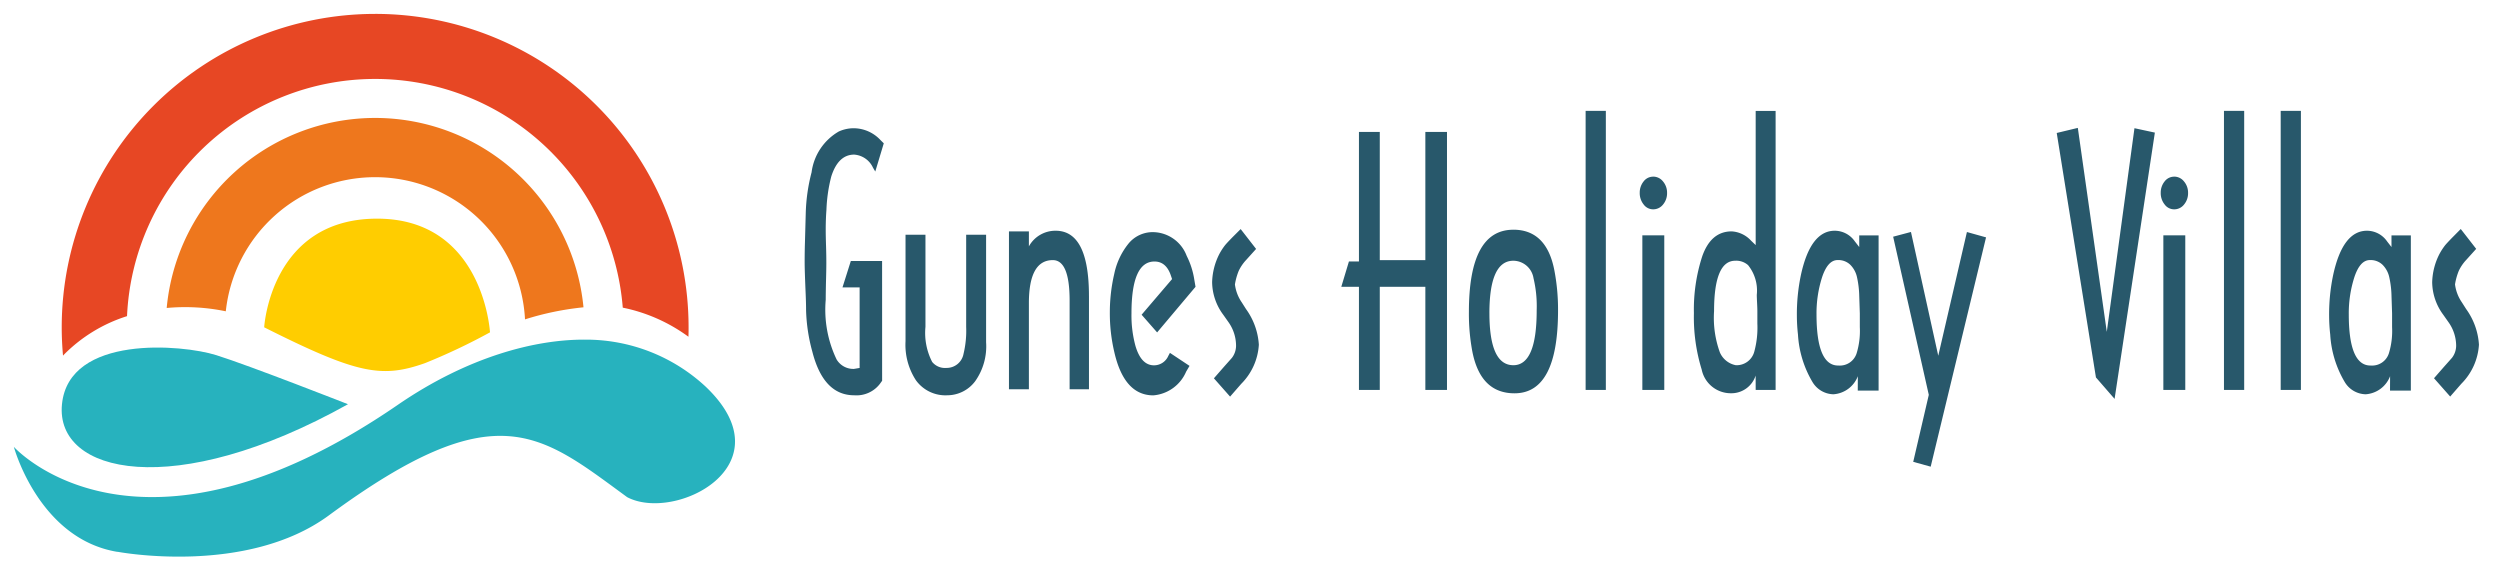 <svg xmlns="http://www.w3.org/2000/svg" xmlns:xlink="http://www.w3.org/1999/xlink" width="180" height="41" viewBox="0 0 180 41">
  <defs>
    <clipPath id="clip-logo">
      <rect width="180" height="41"/>
    </clipPath>
  </defs>
  <g id="logo" clip-path="url(#clip-logo)">
    <path id="path24" d="M322.224-921.279l-.161.224a2.122,2.122,0,0,1-1.852.821q-2.209,0-3.011-3.136a12.441,12.441,0,0,1-.451-2.972c0-.321-.01-.725-.031-1.21-.048-1.125-.072-1.874-.072-2.243q0-.775.021-1.442l.058-2.115a12.955,12.955,0,0,1,.42-2.936,3.985,3.985,0,0,1,1.955-2.936,2.582,2.582,0,0,1,1.111-.236,2.656,2.656,0,0,1,1.893.849l.239.236-.612,2.031-.167-.281a1.614,1.614,0,0,0-1.35-.937q-1.148,0-1.651,1.574a11.142,11.142,0,0,0-.349,2.415q-.051.655-.051,1.442c0,.26.007.649.024,1.174s.02.917.02,1.173c0,.321-.007.765-.024,1.338-.014.625-.02,1.073-.02,1.338a8.277,8.277,0,0,0,.783,4.294,1.4,1.4,0,0,0,1.251.681l.407-.068V-928h-1.234l.6-1.9h2.252Zm1.685-2.848v-7.666h1.435v6.633a4.558,4.558,0,0,0,.482,2.523,1.181,1.181,0,0,0,1.018.433,1.231,1.231,0,0,0,1.24-1.009,7.056,7.056,0,0,0,.191-1.947v-6.633h1.435v7.738a4.339,4.339,0,0,1-.789,2.812,2.511,2.511,0,0,1-2,1.009,2.617,2.617,0,0,1-2.269-1.089A4.68,4.68,0,0,1,323.909-924.126Zm13.208-3.248v6.709h-1.394v-6.392q0-2.908-1.21-2.908-1.722,0-1.722,3.1v6.2h-1.435v-11.367h1.435v1.078a2.179,2.179,0,0,1,1.927-1.126Q337.116-932.081,337.116-927.375Zm7.672-.669-2.765,3.284-1.117-1.274L343.1-928.6l-.082-.244q-.339-1.021-1.186-1.021-1.655,0-1.654,3.729a8.374,8.374,0,0,0,.28,2.327q.41,1.418,1.339,1.418a1.119,1.119,0,0,0,1.029-.673l.12-.224,1.411.937-.243.413a2.822,2.822,0,0,1-2.362,1.71q-2.1,0-2.812-3.12a12.243,12.243,0,0,1-.321-2.84,12.357,12.357,0,0,1,.321-2.8,5.118,5.118,0,0,1,.995-2.131,2.249,2.249,0,0,1,1.818-.861,2.628,2.628,0,0,1,2.4,1.71,5.7,5.7,0,0,1,.55,1.726Zm3.25-4.157,1.111,1.43-.721.8a3.069,3.069,0,0,0-.533.785,4.38,4.38,0,0,0-.27.973,2.92,2.92,0,0,0,.492,1.29l.307.484a4.883,4.883,0,0,1,.923,2.568,4.356,4.356,0,0,1-1.271,2.816l-.8.917-1.165-1.318.711-.813c.355-.4.55-.617.584-.657a1.45,1.45,0,0,0,.3-.857,2.947,2.947,0,0,0-.55-1.722l-.373-.529a4.007,4.007,0,0,1-.8-2.335,4.709,4.709,0,0,1,.509-2.015,4.436,4.436,0,0,1,.414-.645c.079-.1.29-.329.639-.681Zm8.516,4.157h-1.271l.55-1.826h.721v-9.324h1.5v9.228h3.281v-9.228h1.558v18.576h-1.558v-7.426h-3.281v7.426h-1.5Zm9.394,1.9q0,3.743,1.722,3.745,1.681,0,1.681-3.941a8.685,8.685,0,0,0-.229-2.327,1.484,1.484,0,0,0-1.452-1.254Q365.948-929.918,365.948-926.141Zm1.719-6.012c1.586,0,2.573.965,2.952,2.9a14.977,14.977,0,0,1,.27,2.908q0,5.972-3.134,5.972-2.445,0-3.035-3a14.686,14.686,0,0,1-.249-2.86Q364.472-932.153,367.667-932.153Zm6.664,11.535h-1.456v-20.09h1.456Zm2.628,0v-11.127h1.579v11.127Zm.786-15.356a.9.9,0,0,1,.7.345,1.246,1.246,0,0,1,.294.825,1.264,1.264,0,0,1-.291.841.9.9,0,0,1-.707.344.845.845,0,0,1-.69-.352,1.287,1.287,0,0,1-.28-.833,1.272,1.272,0,0,1,.28-.825A.858.858,0,0,1,377.744-935.974Zm5.943,13.578a1.315,1.315,0,0,0,1.333-.985,6.642,6.642,0,0,0,.219-2.019v-.893c0-.132-.007-.329-.02-.585s-.021-.453-.021-.589a2.913,2.913,0,0,0-.629-2.135,1.281,1.281,0,0,0-.923-.316q-1.522,0-1.524,3.625a7.294,7.294,0,0,0,.42,2.98A1.574,1.574,0,0,0,383.687-922.4Zm1.428.745a1.834,1.834,0,0,1-1.8,1.274,2.138,2.138,0,0,1-2.085-1.71,12.8,12.8,0,0,1-.56-4.057,12.4,12.4,0,0,1,.6-4.093q.631-1.8,2.126-1.794a2.054,2.054,0,0,1,1.391.669l.331.317v-9.661h1.435v20.09h-1.435Zm5.943-.721h.041a1.264,1.264,0,0,0,1.288-.885,5.511,5.511,0,0,0,.229-1.883v-.989l-.041-1.234a6.913,6.913,0,0,0-.161-1.366,1.819,1.819,0,0,0-.475-.889,1.237,1.237,0,0,0-.923-.348q-.717,0-1.128,1.27a8.522,8.522,0,0,0-.39,2.639q0,3.683,1.558,3.685Zm1.415.769a2.031,2.031,0,0,1-1.757,1.3,1.8,1.8,0,0,1-1.514-.893,7.538,7.538,0,0,1-1.039-3.408,12.357,12.357,0,0,1-.079-1.362,13.748,13.748,0,0,1,.291-2.928q.692-3.184,2.436-3.184a1.766,1.766,0,0,1,1.442.761l.321.413v-.837h1.394v11.175h-1.5Zm5.245,6.512-1.257-.348,1.121-4.823-2.566-11.387,1.282-.341,1.965,8.912,2.064-8.908,1.377.385Zm10.594-24.392L410.4-924.8l1.992-14.663,1.469.316-2.9,19.173-1.343-1.546-2.823-17.6Zm6.158,18.865v-11.127h1.579v11.127Zm.786-15.356a.9.9,0,0,1,.7.345,1.246,1.246,0,0,1,.294.825,1.264,1.264,0,0,1-.291.841.894.894,0,0,1-.707.344.845.845,0,0,1-.69-.352,1.288,1.288,0,0,1-.28-.833,1.273,1.273,0,0,1,.28-.825A.859.859,0,0,1,415.255-935.974Zm5.034,15.356h-1.456v-20.09h1.456Zm4.084,0h-1.456v-20.09h1.456Zm5.006-1.754h.041a1.265,1.265,0,0,0,1.289-.885,5.519,5.519,0,0,0,.229-1.883v-.989l-.041-1.234a6.912,6.912,0,0,0-.161-1.366,1.819,1.819,0,0,0-.475-.889,1.237,1.237,0,0,0-.923-.348q-.718,0-1.128,1.27a8.522,8.522,0,0,0-.39,2.639q0,3.683,1.559,3.685Zm1.415.769a2.031,2.031,0,0,1-1.757,1.3,1.8,1.8,0,0,1-1.514-.893,7.536,7.536,0,0,1-1.039-3.408,12.365,12.365,0,0,1-.079-1.362,13.75,13.75,0,0,1,.291-2.928q.692-3.184,2.436-3.184a1.765,1.765,0,0,1,1.442.761l.321.413v-.837h1.394v11.175h-1.5Zm5.088-10.6,1.111,1.43-.721.8a3.064,3.064,0,0,0-.533.785,4.381,4.381,0,0,0-.27.973,2.922,2.922,0,0,0,.492,1.29l.308.484a4.883,4.883,0,0,1,.923,2.568,4.356,4.356,0,0,1-1.271,2.816l-.8.917-1.165-1.318.711-.813c.355-.4.55-.617.584-.657a1.449,1.449,0,0,0,.3-.857A2.946,2.946,0,0,0,435-925.5l-.372-.529a4.008,4.008,0,0,1-.8-2.335,4.708,4.708,0,0,1,.509-2.015,4.433,4.433,0,0,1,.414-.645c.079-.1.29-.329.639-.681Z" transform="translate(-258.711 948.694)" fill="#28586b"/>
    <g id="Group_1" data-name="Group 1" transform="translate(1 1)">
      <path id="path26" d="M367.666-1080.043a22.567,22.567,0,0,1,22.567,22.567c0,.227,0,.453-.011.678a12.035,12.035,0,0,0-4.728-2.094,17.884,17.884,0,0,0-17.828-16.467,17.884,17.884,0,0,0-17.865,17.079,11.073,11.073,0,0,0-4.529,2.757c-.027.028-.053.057-.08.086-.06-.671-.093-1.351-.093-2.038a22.567,22.567,0,0,1,22.567-22.567" transform="translate(-341.655 1080.043)" fill="#e74724"/>
      <path id="path28" d="M371.486-1040.206a15.075,15.075,0,0,1,15.009-13.682,15.075,15.075,0,0,1,15,13.634,20.812,20.812,0,0,0-4.21.869,10.81,10.81,0,0,0-10.795-10.238,10.812,10.812,0,0,0-10.749,9.657,14.4,14.4,0,0,0-4.26-.239" transform="translate(-360.484 1061.38)" fill="#ee771d"/>
      <path id="path30" d="M356.209-995.624c2.418.757,9.5,3.539,9.5,3.539-12.505,6.99-21.092,5.024-20.592,0s8.67-4.3,11.088-3.539" transform="translate(-341.655 1020.189)" fill="#27b2be"/>
      <path id="path32" d="M340.532-982.9s9.264,1.764,15.225-2.623c12.043-8.864,15.185-5.909,21.474-1.308,3.457,1.82,11.585-2.29,5.667-7.942a12.662,12.662,0,0,0-8.7-3.4c-3.6-.022-8.447,1.235-13.49,4.7-18.793,12.9-27.637,3.018-27.637,3.018s1.787,6.627,7.458,7.562" transform="translate(-333.074 1021.627)" fill="#27b2be"/>
      <path id="path34" d="M404.116-1028.572c7.674,0,8.13,8.186,8.13,8.186a43.734,43.734,0,0,1-4.681,2.217c-3.114,1.1-4.877.79-11.578-2.58,0,0,.456-7.823,8.129-7.823" transform="translate(-377.966 1043.315)" fill="#ffcd00"/>
    </g>
  </g>
</svg>
